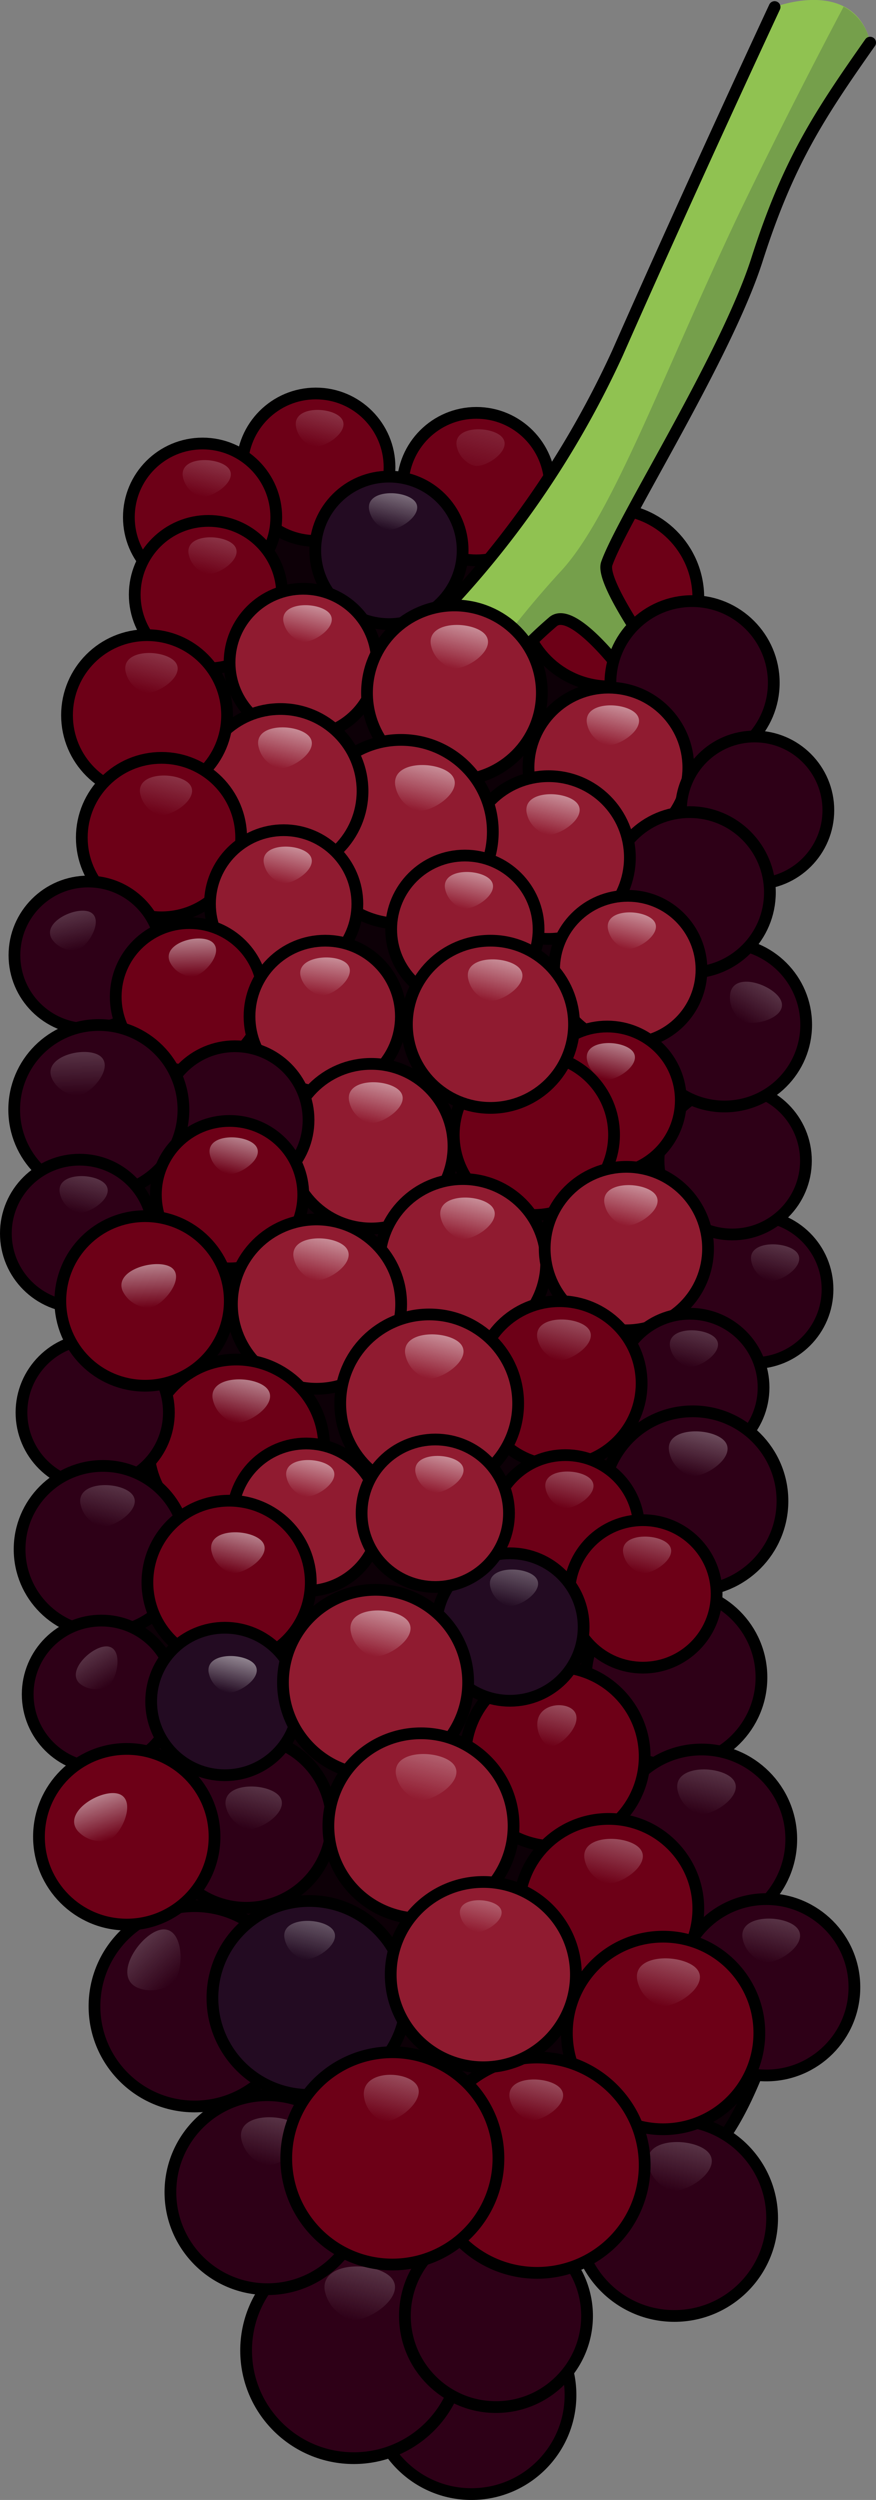 <svg id="Camada_1" data-name="Camada 1" xmlns="http://www.w3.org/2000/svg" xmlns:xlink="http://www.w3.org/1999/xlink" width="74.64" height="212.9" viewBox="0 0 74.64 212.9"><rect x="0" y="0" width="74.64" height="212.9" fill="#808080" stroke="none"/><defs><linearGradient id="Gradiente_sem_nome_4" x1="86.67" y1="89.78" x2="86.67" y2="93" gradientTransform="translate(3.74 -2.02) rotate(13.9)" gradientUnits="userSpaceOnUse"><stop offset="0" stop-color="#fff"/><stop offset="1" stop-color="#fff" stop-opacity="0"/></linearGradient><linearGradient id="Gradiente_sem_nome_4-2" x1="112.55" y1="-0.96" x2="112.55" y2="2.62" gradientTransform="translate(-30.39 24.48) rotate(32.38)" xlink:href="#Gradiente_sem_nome_4"/><linearGradient id="Gradiente_sem_nome_4-3" x1="45.67" y1="26.42" x2="45.67" y2="32.68" xlink:href="#Gradiente_sem_nome_4"/><linearGradient id="Gradiente_sem_nome_4-4" x1="31.99" y1="30.11" x2="31.99" y2="33.33" xlink:href="#Gradiente_sem_nome_4"/><linearGradient id="Gradiente_sem_nome_4-5" x1="23.65" y1="36.57" x2="23.65" y2="39.79" xlink:href="#Gradiente_sem_nome_4"/><linearGradient id="Gradiente_sem_nome_4-6" x1="39.74" y1="35.49" x2="39.74" y2="38.72" xlink:href="#Gradiente_sem_nome_4"/><linearGradient id="Gradiente_sem_nome_4-7" x1="25.71" y1="42.84" x2="25.71" y2="46.07" xlink:href="#Gradiente_sem_nome_4"/><linearGradient id="Gradiente_sem_nome_4-8" x1="34.95" y1="46.51" x2="34.95" y2="49.73" xlink:href="#Gradiente_sem_nome_4"/><linearGradient id="Gradiente_sem_nome_4-9" x1="47.97" y1="45.01" x2="47.97" y2="48.84" xlink:href="#Gradiente_sem_nome_4"/><linearGradient id="Gradiente_sem_nome_4-10" x1="62.29" y1="48.53" x2="62.29" y2="52.03" xlink:href="#Gradiente_sem_nome_4"/><linearGradient id="Gradiente_sem_nome_4-11" x1="59.17" y1="57.1" x2="59.17" y2="60.66" xlink:href="#Gradiente_sem_nome_4"/><linearGradient id="Gradiente_sem_nome_4-12" x1="48.03" y1="57.29" x2="48.03" y2="61.32" xlink:href="#Gradiente_sem_nome_4"/><linearGradient id="Gradiente_sem_nome_4-13" x1="35.63" y1="57.05" x2="35.63" y2="60.64" xlink:href="#Gradiente_sem_nome_4"/><linearGradient id="Gradiente_sem_nome_4-14" x1="23.06" y1="53.64" x2="23.06" y2="57.15" xlink:href="#Gradiente_sem_nome_4"/><linearGradient id="Gradiente_sem_nome_4-15" x1="26.76" y1="63.48" x2="26.76" y2="66.97" xlink:href="#Gradiente_sem_nome_4"/><linearGradient id="Gradiente_sem_nome_4-16" x1="38.26" y1="66.87" x2="38.26" y2="70.09" xlink:href="#Gradiente_sem_nome_4"/><linearGradient id="Gradiente_sem_nome_4-17" x1="-58.51" y1="152.61" x2="-58.51" y2="155.83" gradientTransform="translate(30.54 -83.84) rotate(-12.32)" xlink:href="#Gradiente_sem_nome_4"/><linearGradient id="Gradiente_sem_nome_4-18" x1="-11.15" y1="125.68" x2="-11.15" y2="128.91" gradientTransform="translate(23.92 -46) rotate(-1.63)" xlink:href="#Gradiente_sem_nome_4"/><linearGradient id="Gradiente_sem_nome_4-19" x1="29.57" y1="94.52" x2="29.57" y2="97.84" gradientTransform="translate(12.06 -16.29) rotate(8.19)" xlink:href="#Gradiente_sem_nome_4"/><linearGradient id="Gradiente_sem_nome_4-20" x1="53.77" y1="65.25" x2="53.77" y2="68.48" xlink:href="#Gradiente_sem_nome_4"/><linearGradient id="Gradiente_sem_nome_4-21" x1="68.07" y1="65.25" x2="68.07" y2="68.48" xlink:href="#Gradiente_sem_nome_4"/><linearGradient id="Gradiente_sem_nome_4-22" x1="69.03" y1="76.48" x2="69.03" y2="79.7" xlink:href="#Gradiente_sem_nome_4"/><linearGradient id="Gradiente_sem_nome_4-23" x1="50.4" y1="84.53" x2="50.4" y2="88.13" xlink:href="#Gradiente_sem_nome_4"/><linearGradient id="Gradiente_sem_nome_4-24" x1="-16.24" y1="136.08" x2="-16.24" y2="139.78" gradientTransform="translate(20.25 -46.79) rotate(-1.09)" xlink:href="#Gradiente_sem_nome_4"/><linearGradient id="Gradiente_sem_nome_4-25" x1="39.74" y1="92.01" x2="39.74" y2="95.24" xlink:href="#Gradiente_sem_nome_4"/><linearGradient id="Gradiente_sem_nome_4-26" x1="60.35" y1="92.19" x2="60.35" y2="95.84" xlink:href="#Gradiente_sem_nome_4"/><linearGradient id="Gradiente_sem_nome_4-27" x1="49.09" y1="98.55" x2="49.09" y2="102.26" xlink:href="#Gradiente_sem_nome_4"/><linearGradient id="Gradiente_sem_nome_4-28" x1="28.12" y1="98.29" x2="28.12" y2="101.51" xlink:href="#Gradiente_sem_nome_4"/><linearGradient id="Gradiente_sem_nome_4-29" x1="73.6" y1="87.81" x2="73.6" y2="91.39" xlink:href="#Gradiente_sem_nome_4"/><linearGradient id="Gradiente_sem_nome_4-30" x1="81.75" y1="98.53" x2="81.75" y2="101.76" xlink:href="#Gradiente_sem_nome_4"/><linearGradient id="Gradiente_sem_nome_4-31" x1="86.25" y1="121.88" x2="86.25" y2="125.73" xlink:href="#Gradiente_sem_nome_4"/><linearGradient id="Gradiente_sem_nome_4-32" x1="84.21" y1="106.79" x2="84.21" y2="110.72" xlink:href="#Gradiente_sem_nome_4"/><linearGradient id="Gradiente_sem_nome_4-33" x1="91.85" y1="134.56" x2="91.85" y2="138.48" xlink:href="#Gradiente_sem_nome_4"/><linearGradient id="Gradiente_sem_nome_4-34" x1="100.24" y1="145.58" x2="100.24" y2="149.44" xlink:href="#Gradiente_sem_nome_4"/><linearGradient id="Gradiente_sem_nome_4-35" x1="78.13" y1="132.29" x2="78.13" y2="135.94" xlink:href="#Gradiente_sem_nome_4"/><linearGradient id="Gradiente_sem_nome_4-36" x1="97.29" y1="165.9" x2="97.29" y2="170.18" xlink:href="#Gradiente_sem_nome_4"/><linearGradient id="Gradiente_sem_nome_4-37" x1="84.12" y1="184.59" x2="84.12" y2="188.93" xlink:href="#Gradiente_sem_nome_4"/><linearGradient id="Gradiente_sem_nome_4-38" x1="73.41" y1="182.75" x2="73.41" y2="187.46" xlink:href="#Gradiente_sem_nome_4"/><linearGradient id="Gradiente_sem_nome_4-39" x1="85.58" y1="142.2" x2="85.58" y2="146.13" xlink:href="#Gradiente_sem_nome_4"/><linearGradient id="Gradiente_sem_nome_4-40" x1="92.58" y1="150.93" x2="92.58" y2="155.15" xlink:href="#Gradiente_sem_nome_4"/><linearGradient id="Gradiente_sem_nome_4-41" x1="84.08" y1="163.68" x2="84.08" y2="167.28" xlink:href="#Gradiente_sem_nome_4"/><linearGradient id="Gradiente_sem_nome_4-42" x1="70.82" y1="100.29" x2="70.82" y2="103.89" xlink:href="#Gradiente_sem_nome_4"/><linearGradient id="Gradiente_sem_nome_4-43" x1="54.7" y1="145.25" x2="54.7" y2="148.99" xlink:href="#Gradiente_sem_nome_4"/><linearGradient id="Gradiente_sem_nome_4-44" x1="74.35" y1="112.76" x2="74.35" y2="115.99" xlink:href="#Gradiente_sem_nome_4"/><linearGradient id="Gradiente_sem_nome_4-45" x1="60.41" y1="104.17" x2="60.41" y2="108.06" xlink:href="#Gradiente_sem_nome_4"/><linearGradient id="Gradiente_sem_nome_4-46" x1="45.37" y1="111.82" x2="45.37" y2="115.67" xlink:href="#Gradiente_sem_nome_4"/><linearGradient id="Gradiente_sem_nome_4-47" x1="-10.42" y1="156.18" x2="-10.42" y2="159.9" gradientTransform="translate(15.88 -48.84) rotate(-2.61)" xlink:href="#Gradiente_sem_nome_4"/><linearGradient id="Gradiente_sem_nome_4-48" x1="36.45" y1="123.28" x2="36.45" y2="126.93" xlink:href="#Gradiente_sem_nome_4"/><linearGradient id="Gradiente_sem_nome_4-49" x1="57.76" y1="71.93" x2="57.76" y2="75.59" xlink:href="#Gradiente_sem_nome_4"/><linearGradient id="Gradiente_sem_nome_4-50" x1="52.68" y1="117.11" x2="52.68" y2="120.34" xlink:href="#Gradiente_sem_nome_4"/><linearGradient id="Gradiente_sem_nome_4-51" x1="48.18" y1="124.58" x2="48.18" y2="128.15" xlink:href="#Gradiente_sem_nome_4"/><linearGradient id="Gradiente_sem_nome_4-52" x1="-110.54" y1="241.85" x2="-110.54" y2="245.08" gradientTransform="translate(-22.2 -123.44) rotate(-30.99)" xlink:href="#Gradiente_sem_nome_4"/><linearGradient id="Gradiente_sem_nome_4-53" x1="-141.92" y1="271.38" x2="-141.92" y2="275.76" gradientTransform="translate(-67.51 -130.24) rotate(-42.63)" xlink:href="#Gradiente_sem_nome_4"/><linearGradient id="Gradiente_sem_nome_4-54" x1="50.27" y1="134.91" x2="50.27" y2="138.13" xlink:href="#Gradiente_sem_nome_4"/><linearGradient id="Gradiente_sem_nome_4-55" x1="62.07" y1="155.22" x2="62.07" y2="158.62" xlink:href="#Gradiente_sem_nome_4"/><linearGradient id="Gradiente_sem_nome_4-56" x1="63.1" y1="172.15" x2="63.1" y2="176.4" xlink:href="#Gradiente_sem_nome_4"/><linearGradient id="Gradiente_sem_nome_4-57" x1="82.1" y1="116.55" x2="82.1" y2="119.77" xlink:href="#Gradiente_sem_nome_4"/><linearGradient id="Gradiente_sem_nome_4-58" x1="71.77" y1="122.02" x2="71.77" y2="125.24" xlink:href="#Gradiente_sem_nome_4"/><linearGradient id="Gradiente_sem_nome_4-59" x1="61.66" y1="128.08" x2="61.66" y2="132.14" xlink:href="#Gradiente_sem_nome_4"/><linearGradient id="Gradiente_sem_nome_4-60" x1="68.35" y1="139.02" x2="68.35" y2="143.08" xlink:href="#Gradiente_sem_nome_4"/><linearGradient id="Gradiente_sem_nome_4-61" x1="75.75" y1="150.03" x2="75.75" y2="152.82" xlink:href="#Gradiente_sem_nome_4"/><linearGradient id="Gradiente_sem_nome_4-62" x1="72.06" y1="166.19" x2="72.06" y2="170.35" xlink:href="#Gradiente_sem_nome_4"/><linearGradient id="Gradiente_sem_nome_4-63" x1="63.27" y1="114.13" x2="63.27" y2="117.36" xlink:href="#Gradiente_sem_nome_4"/><linearGradient id="Gradiente_sem_nome_4-64" x1="-56.76" y1="236.84" x2="-56.76" y2="240.69" gradientTransform="translate(-12.7 -89.62) rotate(-18.38)" xlink:href="#Gradiente_sem_nome_4"/></defs><title>blackberry_ripe_fruit</title><path d="M22.16,41.09A16.21,16.21,0,0,0,15,48.46a21.92,21.92,0,0,0-2.72,9.85c0,2.15.32,4.28.38,6.43.14,5-1.28,9.87-2.29,14.76-4.26,20.79.39,41.33-.71,62.13-.52,9.81,1.81,19.6,5.46,28.72s8.58,17.66,13.5,26.16a14.7,14.7,0,0,0,4.14,5.15,12.79,12.79,0,0,0,5,1.69,2.84,2.84,0,0,0,1.66-.07,2.81,2.81,0,0,0,1.15-1.48,59.45,59.45,0,0,0,3.58-10.24,6.32,6.32,0,0,1,1-2.43,4.91,4.91,0,0,1,3-1.5c2.93-.58,6-.35,8.78-1.53,4.17-1.8,6.36-6.35,8-10.61,1.36-3.67,2.56-7.73,1.27-11.42-.86-2.46-2.71-4.42-4.11-6.61-4.48-7-4.25-15.92-3.15-24.14,1.13-8.4,3-16.7,3.9-25.14.65-6.12,1.39-13.68.12-19.75-1.59-7.55-3.75-14-3-21.9A34.09,34.09,0,0,0,60.21,59c-.6-4.69-3.83-8.72-7.75-11.35-4.55-3-9.78-4.38-15-5.76C32.46,40.55,27.21,38.81,22.16,41.09Z" fill="#0d0007" stroke="#000" stroke-linecap="round" stroke-linejoin="round"/><circle cx="64.23" cy="109.8" r="6.28" fill="#2e0017" stroke="#000" stroke-linecap="round" stroke-linejoin="round"/><path d="M64,107.32a2.16,2.16,0,0,0,.83,1.39,1.79,1.79,0,0,0,.68.36c.93.21,3.14-1.24,2.46-2.31S63.75,105.55,64,107.32Z" opacity="0.2" fill="url(#Gradiente_sem_nome_4)"/><circle cx="62.39" cy="98.85" r="6.28" fill="#2e0017" stroke="#000" stroke-linecap="round" stroke-linejoin="round"/><circle cx="61.73" cy="87.27" r="6.96" fill="#2e0017" stroke="#000" stroke-linecap="round" stroke-linejoin="round"/><path d="M62.23,84.56a2.34,2.34,0,0,0,.39,1.75,1.84,1.84,0,0,0,.59.62c.9.55,3.73-.2,3.39-1.56S62.63,82.62,62.23,84.56Z" opacity="0.2" fill="url(#Gradiente_sem_nome_4-2)"/><circle cx="51.94" cy="50.9" r="7.56" fill="#6d0017" stroke="#000" stroke-linecap="round" stroke-linejoin="round"/><circle cx="40.59" cy="41.44" r="6.28" fill="#6d0017" stroke="#000" stroke-linecap="round" stroke-linejoin="round"/><path d="M38.9,37.91a2.12,2.12,0,0,0,.83,1.39,1.66,1.66,0,0,0,.68.36c.93.22,3.14-1.24,2.46-2.31S38.69,36.14,38.9,37.91Z" opacity="0.2" fill="url(#Gradiente_sem_nome_4-3)"/><path d="M36.53,53.26A80.52,80.52,0,0,0,52.6,30.1C59.05,15.49,66,.6,66,.6s6.72-2.6,8.16,3c-4.37,6.21-7,10.22-9.64,18.48S53,44.27,51.7,48c-.67,1.86,6,10.65,6,10.65l-4.4-1.09s-4.39-6-6.15-4.64a35.59,35.59,0,0,0-4,4Z" fill="#90c251"/><path d="M57.66,58.64S51,49.85,51.7,48C53,44.27,61.85,30.36,64.5,22.11S69.77,9.84,74.14,3.63A4.44,4.44,0,0,0,71.88.57c-2.32,4.38-5.56,10.66-9,17.8C56.39,32.07,52.1,44.09,47.7,48.74a82.52,82.52,0,0,0-6,7.37l1.45.81a35.59,35.59,0,0,1,4-4c1.76-1.39,6.15,4.64,6.15,4.64Z" fill="#759f4b"/><path d="M74.14,3.63c-4.37,6.21-7,10.22-9.64,18.48S53,44.27,51.7,48c-.67,1.86,6,10.65,6,10.65l-4.4-1.09s-4.39-6-6.15-4.64a35.59,35.59,0,0,0-4,4l-6.59-3.66A80.52,80.52,0,0,0,52.6,30.1C59.05,15.49,66,.6,66,.6" fill="none" stroke="#000" stroke-linecap="round" stroke-linejoin="round"/><circle cx="58.97" cy="58.15" r="6.96" fill="#2e0017" stroke="#000" stroke-linecap="round" stroke-linejoin="round"/><circle cx="26.91" cy="39.79" r="6.28" fill="#6d0017" stroke="#000" stroke-linecap="round" stroke-linejoin="round"/><path d="M25.21,36.26A2.16,2.16,0,0,0,26,37.65a1.76,1.76,0,0,0,.69.36c.93.21,3.13-1.24,2.45-2.31S25,34.49,25.21,36.26Z" opacity="0.2" fill="url(#Gradiente_sem_nome_4-4)"/><circle cx="17.26" cy="44.05" r="6.28" fill="#6d0017" stroke="#000" stroke-linecap="round" stroke-linejoin="round"/><path d="M15.57,40.53a2.16,2.16,0,0,0,.83,1.39,1.64,1.64,0,0,0,.68.35c.93.22,3.14-1.24,2.46-2.3S15.36,38.76,15.57,40.53Z" opacity="0.2" fill="url(#Gradiente_sem_nome_4-5)"/><circle cx="33.14" cy="46.87" r="6.28" fill="#230b22" stroke="#000" stroke-linecap="round" stroke-linejoin="round"/><path d="M31.44,43.35a2.2,2.2,0,0,0,.83,1.39,1.74,1.74,0,0,0,.69.35c.93.22,3.14-1.24,2.46-2.3S31.24,41.58,31.44,43.35Z" opacity="0.4" fill="url(#Gradiente_sem_nome_4-6)"/><circle cx="17.76" cy="50.64" r="6.28" fill="#6d0017" stroke="#000" stroke-linecap="round" stroke-linejoin="round"/><path d="M16.06,47.11a2.13,2.13,0,0,0,.83,1.39,1.66,1.66,0,0,0,.68.36c.94.22,3.14-1.24,2.46-2.31S15.85,45.34,16.06,47.11Z" opacity="0.2" fill="url(#Gradiente_sem_nome_4-7)"/><circle cx="25.84" cy="56.42" r="6.28" fill="#901b30" stroke="#000" stroke-linecap="round" stroke-linejoin="round"/><path d="M24.14,52.89A2.2,2.2,0,0,0,25,54.28a1.76,1.76,0,0,0,.69.36c.93.21,3.13-1.24,2.45-2.31S23.93,51.12,24.14,52.89Z" opacity="0.5" fill="url(#Gradiente_sem_nome_4-8)"/><circle cx="38.72" cy="59.01" r="7.45" fill="#901b30" stroke="#000" stroke-linecap="round" stroke-linejoin="round"/><path d="M36.7,54.83a2.54,2.54,0,0,0,1,1.64,2,2,0,0,0,.81.43c1.11.25,3.72-1.47,2.92-2.74S36.45,52.72,36.7,54.83Z" opacity="0.5" fill="url(#Gradiente_sem_nome_4-9)"/><circle cx="51.84" cy="65.37" r="6.81" fill="#901b30" stroke="#000" stroke-linecap="round" stroke-linejoin="round"/><path d="M50,61.54a2.32,2.32,0,0,0,.9,1.5,1.76,1.76,0,0,0,.74.39c1,.24,3.41-1.34,2.67-2.5S49.77,59.61,50,61.54Z" opacity="0.5" fill="url(#Gradiente_sem_nome_4-10)"/><circle cx="64.3" cy="69" r="6.28" fill="#2e0017" stroke="#000" stroke-linecap="round" stroke-linejoin="round"/><circle cx="58.76" cy="76" r="6.84" fill="#2e0017" stroke="#000" stroke-linecap="round" stroke-linejoin="round"/><circle cx="46.74" cy="73.03" r="6.93" fill="#901b30" stroke="#000" stroke-linecap="round" stroke-linejoin="round"/><path d="M44.86,69.13a2.35,2.35,0,0,0,.92,1.53,1.75,1.75,0,0,0,.76.4c1,.24,3.46-1.37,2.71-2.55S44.63,67.17,44.86,69.13Z" opacity="0.5" fill="url(#Gradiente_sem_nome_4-11)"/><circle cx="34.16" cy="70.84" r="7.83" fill="#901b30" stroke="#000" stroke-linecap="round" stroke-linejoin="round"/><path d="M33.67,66.84a2.72,2.72,0,0,0,1,1.74,2.16,2.16,0,0,0,.85.44c1.17.27,3.92-1.54,3.07-2.88S33.41,64.63,33.67,66.84Z" opacity="0.5" fill="url(#Gradiente_sem_nome_4-12)"/><circle cx="23.9" cy="67.37" r="6.99" fill="#901b30" stroke="#000" stroke-linecap="round" stroke-linejoin="round"/><path d="M22,63.44A2.41,2.41,0,0,0,22.93,65a1.86,1.86,0,0,0,.76.4c1,.24,3.5-1.38,2.74-2.57S21.77,61.47,22,63.44Z" opacity="0.5" fill="url(#Gradiente_sem_nome_4-13)"/><circle cx="12.53" cy="60.91" r="6.82" fill="#6d0017" stroke="#000" stroke-linecap="round" stroke-linejoin="round"/><path d="M10.68,57.08a2.41,2.41,0,0,0,.9,1.51,2.07,2.07,0,0,0,.75.39c1,.23,3.41-1.35,2.67-2.51S10.46,55.15,10.68,57.08Z" opacity="0.2" fill="url(#Gradiente_sem_nome_4-14)"/><circle cx="13.76" cy="71.33" r="6.79" fill="#6d0017" stroke="#000" stroke-linecap="round" stroke-linejoin="round"/><path d="M11.93,67.51A2.37,2.37,0,0,0,12.82,69a1.9,1.9,0,0,0,.75.38c1,.24,3.39-1.34,2.66-2.49S11.7,65.6,11.93,67.51Z" opacity="0.2" fill="url(#Gradiente_sem_nome_4-15)"/><circle cx="24.17" cy="76.98" r="6.28" fill="#901b30" stroke="#000" stroke-linecap="round" stroke-linejoin="round"/><path d="M22.47,73.45a2.16,2.16,0,0,0,.83,1.39,1.79,1.79,0,0,0,.68.36c.94.21,3.14-1.24,2.46-2.31S22.26,71.68,22.47,73.45Z" opacity="0.5" fill="url(#Gradiente_sem_nome_4-16)"/><circle cx="7.51" cy="81.35" r="6.28" fill="#2e0017" stroke="#000" stroke-linecap="round" stroke-linejoin="round"/><path d="M4.44,80a2.18,2.18,0,0,0,1.36.88,1.67,1.67,0,0,0,.77,0c.93-.22,2.27-2.5,1.19-3.16S3.47,78.5,4.44,80Z" opacity="0.2" fill="url(#Gradiente_sem_nome_4-17)"/><circle cx="16.14" cy="84.89" r="6.28" fill="#6d0017" stroke="#000" stroke-linecap="round" stroke-linejoin="round"/><path d="M14.46,81.9A2.19,2.19,0,0,0,15.63,83a1.69,1.69,0,0,0,.76.17c.95-.05,2.69-2,1.75-2.89S13.79,80.25,14.46,81.9Z" opacity="0.5" fill="url(#Gradiente_sem_nome_4-18)"/><circle cx="27.71" cy="86.56" r="6.45" fill="#901b30" stroke="#000" stroke-linecap="round" stroke-linejoin="round"/><path d="M25.61,83.13a2.2,2.2,0,0,0,1,1.33,1.66,1.66,0,0,0,.74.3c1,.12,3.08-1.59,2.28-2.61S25.22,81.34,25.61,83.13Z" opacity="0.5" fill="url(#Gradiente_sem_nome_4-19)"/><circle cx="39.61" cy="79.14" r="6.28" fill="#901b30" stroke="#000" stroke-linecap="round" stroke-linejoin="round"/><path d="M37.91,75.61A2.2,2.2,0,0,0,38.74,77a1.76,1.76,0,0,0,.69.36c.93.21,3.13-1.24,2.45-2.31S37.7,73.84,37.91,75.61Z" opacity="0.5" fill="url(#Gradiente_sem_nome_4-20)"/><circle cx="53.49" cy="82.57" r="6.28" fill="#901b30" stroke="#000" stroke-linecap="round" stroke-linejoin="round"/><path d="M51.79,79.05a2.18,2.18,0,0,0,.83,1.38,1.64,1.64,0,0,0,.69.36c.93.22,3.13-1.24,2.45-2.3S51.59,77.27,51.79,79.05Z" opacity="0.5" fill="url(#Gradiente_sem_nome_4-21)"/><circle cx="51.73" cy="93.7" r="6.28" fill="#6d0017" stroke="#000" stroke-linecap="round" stroke-linejoin="round"/><path d="M50,90.17a2.17,2.17,0,0,0,.83,1.39,1.64,1.64,0,0,0,.69.36c.93.22,3.13-1.24,2.45-2.3S49.82,88.4,50,90.17Z" opacity="0.5" fill="url(#Gradiente_sem_nome_4-22)"/><circle cx="45.49" cy="96.64" r="6.83" fill="#6d0017" stroke="#000" stroke-linecap="round" stroke-linejoin="round"/><circle cx="31.63" cy="97.61" r="7.01" fill="#901b30" stroke="#000" stroke-linecap="round" stroke-linejoin="round"/><path d="M29.73,93.67a2.42,2.42,0,0,0,.92,1.55,2,2,0,0,0,.77.4c1,.24,3.51-1.38,2.75-2.57S29.5,91.69,29.73,93.67Z" opacity="0.5" fill="url(#Gradiente_sem_nome_4-23)"/><circle cx="20.01" cy="95.38" r="6.28" fill="#2e0017" stroke="#000" stroke-linecap="round" stroke-linejoin="round"/><circle cx="8.42" cy="94.5" r="7.21" fill="#2e0017" stroke="#000" stroke-linecap="round" stroke-linejoin="round"/><path d="M4.4,91.79a2.44,2.44,0,0,0,1.33,1.29,1.91,1.91,0,0,0,.87.2c1.1,0,3.11-2.31,2-3.29S3.64,89.89,4.4,91.79Z" opacity="0.2" fill="url(#Gradiente_sem_nome_4-24)"/><circle cx="19.56" cy="101.74" r="6.28" fill="#6d0017" stroke="#000" stroke-linecap="round" stroke-linejoin="round"/><path d="M17.86,98.21a2.2,2.2,0,0,0,.83,1.39,1.9,1.9,0,0,0,.69.36c.93.21,3.14-1.24,2.46-2.31S17.66,96.44,17.86,98.21Z" opacity="0.5" fill="url(#Gradiente_sem_nome_4-25)"/><circle cx="39.44" cy="107.51" r="7.1" fill="#901b30" stroke="#000" stroke-linecap="round" stroke-linejoin="round"/><path d="M37.52,103.52a2.42,2.42,0,0,0,.94,1.57,2,2,0,0,0,.77.4c1.06.25,3.55-1.4,2.78-2.61S37.29,101.51,37.52,103.52Z" opacity="0.5" fill="url(#Gradiente_sem_nome_4-26)"/><circle cx="26.97" cy="111.06" r="7.21" fill="#901b30" stroke="#000" stroke-linecap="round" stroke-linejoin="round"/><path d="M25,107a2.5,2.5,0,0,0,.95,1.6,2.21,2.21,0,0,0,.79.41c1.07.25,3.6-1.42,2.82-2.65S24.78,105,25,107Z" opacity="0.5" fill="url(#Gradiente_sem_nome_4-27)"/><circle cx="6.78" cy="105.04" r="6.28" fill="#2e0017" stroke="#000" stroke-linecap="round" stroke-linejoin="round"/><path d="M5.08,101.51a2.16,2.16,0,0,0,.83,1.39,1.79,1.79,0,0,0,.68.36c.94.21,3.14-1.24,2.46-2.31S4.87,99.74,5.08,101.51Z" opacity="0.2" fill="url(#Gradiente_sem_nome_4-28)"/><circle cx="53.37" cy="106.33" r="6.96" fill="#901b30" stroke="#000" stroke-linecap="round" stroke-linejoin="round"/><path d="M51.49,102.42a2.37,2.37,0,0,0,.92,1.54,2,2,0,0,0,.76.4c1,.24,3.47-1.38,2.72-2.56S51.26,100.46,51.49,102.42Z" opacity="0.5" fill="url(#Gradiente_sem_nome_4-29)"/><circle cx="58.78" cy="118.16" r="6.28" fill="#2e0017" stroke="#000" stroke-linecap="round" stroke-linejoin="round"/><path d="M57.08,114.64a2.14,2.14,0,0,0,.83,1.38,1.66,1.66,0,0,0,.68.36c.93.22,3.14-1.24,2.46-2.3S56.87,112.86,57.08,114.64Z" opacity="0.2" fill="url(#Gradiente_sem_nome_4-30)"/><circle cx="57.4" cy="142.85" r="7.48" fill="#2e0017" stroke="#000" stroke-linecap="round" stroke-linejoin="round"/><path d="M55.38,138.65a2.56,2.56,0,0,0,1,1.65,2.12,2.12,0,0,0,.81.43c1.11.25,3.74-1.48,2.93-2.75S55.13,136.54,55.38,138.65Z" opacity="0.5" fill="url(#Gradiente_sem_nome_4-31)"/><circle cx="59.03" cy="127.83" r="7.64" fill="#2e0017" stroke="#000" stroke-linecap="round" stroke-linejoin="round"/><path d="M57,123.54a2.65,2.65,0,0,0,1,1.69,2.26,2.26,0,0,0,.84.44c1.13.26,3.82-1.51,3-2.81S56.71,121.38,57,123.54Z" opacity="0.3" fill="url(#Gradiente_sem_nome_4-32)"/><circle cx="59.78" cy="156.63" r="7.64" fill="#2e0017" stroke="#000" stroke-linecap="round" stroke-linejoin="round"/><path d="M57.71,152.33a2.65,2.65,0,0,0,1,1.69,2.15,2.15,0,0,0,.83.44c1.14.26,3.82-1.51,3-2.81S57.46,150.17,57.71,152.33Z" opacity="0.2" fill="url(#Gradiente_sem_nome_4-33)"/><circle cx="65.29" cy="169.24" r="7.51" fill="#2e0017" stroke="#000" stroke-linecap="round" stroke-linejoin="round"/><path d="M63.26,165a2.54,2.54,0,0,0,1,1.66,2,2,0,0,0,.82.43c1.11.26,3.75-1.48,2.94-2.76S63,162.9,63.26,165Z" opacity="0.2" fill="url(#Gradiente_sem_nome_4-34)"/><circle cx="47.29" cy="149.59" r="7.64" fill="#6d0017" stroke="#000" stroke-linecap="round" stroke-linejoin="round"/><path d="M45.78,146.87a2.25,2.25,0,0,0,.56,1.48,1,1,0,0,0,.53.34c.74.17,2.64-1.62,2.18-2.75S45.76,144.92,45.78,146.87Z" opacity="0.3" fill="url(#Gradiente_sem_nome_4-35)"/><circle cx="57.46" cy="188.9" r="8.33" fill="#2e0017" stroke="#000" stroke-linecap="round" stroke-linejoin="round"/><path d="M55.2,184.21a2.93,2.93,0,0,0,1.1,1.85,2.47,2.47,0,0,0,.91.47c1.24.29,4.17-1.64,3.27-3.06S54.93,181.86,55.2,184.21Z" opacity="0.2" fill="url(#Gradiente_sem_nome_4-36)"/><circle cx="40.17" cy="203.96" r="8.44" fill="#2e0017" stroke="#000" stroke-linecap="round" stroke-linejoin="round"/><path d="M37.89,199.21A2.88,2.88,0,0,0,39,201.08a2.32,2.32,0,0,0,.92.48c1.26.29,4.22-1.67,3.31-3.1S37.61,196.83,37.89,199.21Z" opacity="0.5" fill="url(#Gradiente_sem_nome_4-37)"/><circle cx="30.14" cy="200.17" r="9.17" fill="#2e0017" stroke="#000" stroke-linecap="round" stroke-linejoin="round"/><path d="M27.66,195a3.21,3.21,0,0,0,1.22,2,2.54,2.54,0,0,0,1,.53c1.36.31,4.58-1.82,3.59-3.38S27.36,192.42,27.66,195Z" opacity="0.2" fill="url(#Gradiente_sem_nome_4-38)"/><circle cx="51.86" cy="162.54" r="7.64" fill="#6d0017" stroke="#000" stroke-linecap="round" stroke-linejoin="round"/><path d="M49.79,158.24a2.65,2.65,0,0,0,1,1.69,2.15,2.15,0,0,0,.83.44c1.14.26,3.82-1.51,3-2.81S49.54,156.09,49.79,158.24Z" opacity="0.3" fill="url(#Gradiente_sem_nome_4-39)"/><circle cx="56.5" cy="173.13" r="8.2" fill="#6d0017" stroke="#000" stroke-linecap="round" stroke-linejoin="round"/><path d="M54.28,168.53a2.82,2.82,0,0,0,1.08,1.81,2.43,2.43,0,0,0,.9.47c1.22.28,4.1-1.62,3.21-3S54,166.21,54.28,168.53Z" opacity="0.3" fill="url(#Gradiente_sem_nome_4-40)"/><circle cx="42.26" cy="197.23" r="7.76" fill="#2e0017" stroke="#000" stroke-linecap="round" stroke-linejoin="round"/><circle cx="45.76" cy="184.39" r="9.17" fill="#6d0017" stroke="#000" stroke-linecap="round" stroke-linejoin="round"/><path d="M43.41,178.6a2.43,2.43,0,0,0,.93,1.55,2,2,0,0,0,.76.4c1,.24,3.5-1.39,2.74-2.58S43.18,176.62,43.41,178.6Z" opacity="0.3" fill="url(#Gradiente_sem_nome_4-41)"/><circle cx="47.67" cy="117.81" r="7" fill="#6d0017" stroke="#000" stroke-linecap="round" stroke-linejoin="round"/><path d="M45.77,113.88a2.38,2.38,0,0,0,.93,1.54,1.88,1.88,0,0,0,.76.41c1,.23,3.5-1.39,2.74-2.58S45.54,111.9,45.77,113.88Z" opacity="0.3" fill="url(#Gradiente_sem_nome_4-42)"/><circle cx="20.98" cy="155.18" r="7.29" fill="#2e0017" stroke="#000" stroke-linecap="round" stroke-linejoin="round"/><path d="M19.22,153.71a2.5,2.5,0,0,0,1,1.61,2.05,2.05,0,0,0,.8.42c1.08.24,3.64-1.44,2.85-2.68S19,151.65,19.22,153.71Z" opacity="0.2" fill="url(#Gradiente_sem_nome_4-43)"/><circle cx="48.17" cy="130.2" r="6.28" fill="#6d0017" stroke="#000" stroke-linecap="round" stroke-linejoin="round"/><path d="M46.47,126.67a2.16,2.16,0,0,0,.83,1.39,1.79,1.79,0,0,0,.68.36c.94.21,3.14-1.24,2.46-2.31S46.26,124.9,46.47,126.67Z" opacity="0.3" fill="url(#Gradiente_sem_nome_4-44)"/><circle cx="36.57" cy="119.52" r="7.58" fill="#901b30" stroke="#000" stroke-linecap="round" stroke-linejoin="round"/><path d="M34.52,115.27a2.62,2.62,0,0,0,1,1.67,2.08,2.08,0,0,0,.83.44c1.12.25,3.79-1.5,3-2.79S34.27,113.13,34.52,115.27Z" opacity="0.5" fill="url(#Gradiente_sem_nome_4-45)"/><circle cx="20.14" cy="123.26" r="7.48" fill="#6d0017" stroke="#000" stroke-linecap="round" stroke-linejoin="round"/><path d="M18.11,119.06a2.6,2.6,0,0,0,1,1.65,2,2,0,0,0,.82.43c1.11.26,3.74-1.48,2.93-2.75S17.87,117,18.11,119.06Z" opacity="0.5" fill="url(#Gradiente_sem_nome_4-46)"/><circle cx="8.11" cy="120.29" r="6.28" fill="#2e0017" stroke="#000" stroke-linecap="round" stroke-linejoin="round"/><circle cx="12.36" cy="110.79" r="7.22" fill="#6d0017" stroke="#000" stroke-linecap="round" stroke-linejoin="round"/><path d="M10.45,109.94a2.53,2.53,0,0,0,1.37,1.26,2.06,2.06,0,0,0,.88.17c1.1-.07,3.05-2.4,2-3.35S9.65,108.05,10.45,109.94Z" opacity="0.5" fill="url(#Gradiente_sem_nome_4-47)"/><circle cx="8.77" cy="131.94" r="7.1" fill="#2e0017" stroke="#000" stroke-linecap="round" stroke-linejoin="round"/><path d="M6.84,128a2.51,2.51,0,0,0,.94,1.57,2,2,0,0,0,.78.41c1,.24,3.55-1.4,2.78-2.61S6.61,126,6.84,128Z" opacity="0.2" fill="url(#Gradiente_sem_nome_4-48)"/><circle cx="41.79" cy="87.23" r="7.12" fill="#901b30" stroke="#000" stroke-linecap="round" stroke-linejoin="round"/><path d="M39.87,83.23a2.44,2.44,0,0,0,.94,1.58,2,2,0,0,0,.77.4c1.06.25,3.56-1.4,2.79-2.61S39.63,81.22,39.87,83.23Z" opacity="0.5" fill="url(#Gradiente_sem_nome_4-49)"/><circle cx="26.09" cy="129.21" r="6.28" fill="#901b30" stroke="#000" stroke-linecap="round" stroke-linejoin="round"/><path d="M24.39,125.69a2.18,2.18,0,0,0,.83,1.38,1.64,1.64,0,0,0,.69.36c.93.22,3.13-1.24,2.45-2.3S24.18,123.91,24.39,125.69Z" opacity="0.5" fill="url(#Gradiente_sem_nome_4-50)"/><circle cx="19.52" cy="134.76" r="6.96" fill="#6d0017" stroke="#000" stroke-linecap="round" stroke-linejoin="round"/><path d="M18,132a2.45,2.45,0,0,0,.92,1.54,2.06,2.06,0,0,0,.76.4c1,.24,3.48-1.38,2.73-2.56S17.74,130,18,132Z" opacity="0.5" fill="url(#Gradiente_sem_nome_4-51)"/><circle cx="8.64" cy="144.29" r="6.28" fill="#2e0017" stroke="#000" stroke-linecap="round" stroke-linejoin="round"/><path d="M6.86,143.43a2.14,2.14,0,0,0,1.57.4,1.73,1.73,0,0,0,.74-.23c.81-.5,1.35-3.09.11-3.37S5.47,142.33,6.86,143.43Z" opacity="0.2" fill="url(#Gradiente_sem_nome_4-52)"/><circle cx="16.58" cy="170.86" r="8.53" fill="#2e0017" stroke="#000" stroke-linecap="round" stroke-linejoin="round"/><path d="M11.64,169.24a3,3,0,0,0,2.19.1,2.37,2.37,0,0,0,.92-.51c.95-.9.95-4.49-.77-4.52S9.47,168.14,11.64,169.24Z" opacity="0.2" fill="url(#Gradiente_sem_nome_4-53)"/><circle cx="19.16" cy="144.9" r="6.28" fill="#230b22" stroke="#000" stroke-linecap="round" stroke-linejoin="round"/><path d="M17.77,142.38a2.2,2.2,0,0,0,.83,1.39,1.9,1.9,0,0,0,.69.36c.93.21,3.14-1.24,2.46-2.31S17.57,140.61,17.77,142.38Z" opacity="0.5" fill="url(#Gradiente_sem_nome_4-54)"/><circle cx="26.36" cy="170.15" r="8.26" fill="#230b22" stroke="#000" stroke-linecap="round" stroke-linejoin="round"/><path d="M24.23,165a2.28,2.28,0,0,0,.87,1.46,1.85,1.85,0,0,0,.72.38c1,.22,3.3-1.31,2.59-2.43S24,163.15,24.23,165Z" opacity="0.3" fill="url(#Gradiente_sem_nome_4-55)"/><circle cx="22.78" cy="186.69" r="8.26" fill="#2e0017" stroke="#000" stroke-linecap="round" stroke-linejoin="round"/><path d="M20.54,182.05a2.92,2.92,0,0,0,1.09,1.83,2.4,2.4,0,0,0,.91.47c1.22.28,4.13-1.63,3.23-3S20.27,179.72,20.54,182.05Z" opacity="0.2" fill="url(#Gradiente_sem_nome_4-56)"/><circle cx="54.78" cy="135.74" r="6.28" fill="#6d0017" stroke="#000" stroke-linecap="round" stroke-linejoin="round"/><path d="M53.09,132.21a2.16,2.16,0,0,0,.83,1.39,1.79,1.79,0,0,0,.68.36c.93.21,3.14-1.24,2.46-2.31S52.88,130.44,53.09,132.21Z" opacity="0.3" fill="url(#Gradiente_sem_nome_4-57)"/><circle cx="43.45" cy="138.56" r="6.28" fill="#230b22" stroke="#000" stroke-linecap="round" stroke-linejoin="round"/><path d="M41.75,135a2.16,2.16,0,0,0,.83,1.39,1.64,1.64,0,0,0,.68.35c.93.22,3.14-1.23,2.46-2.3S41.54,133.27,41.75,135Z" opacity="0.3" fill="url(#Gradiente_sem_nome_4-58)"/><circle cx="32" cy="143.28" r="7.89" fill="#901b30" stroke="#000" stroke-linecap="round" stroke-linejoin="round"/><path d="M29.87,138.85a2.72,2.72,0,0,0,1,1.74,2,2,0,0,0,.86.45c1.17.27,3.94-1.56,3.09-2.9S29.61,136.62,29.87,138.85Z" opacity="0.5" fill="url(#Gradiente_sem_nome_4-59)"/><circle cx="35.87" cy="155.5" r="7.89" fill="#901b30" stroke="#000" stroke-linecap="round" stroke-linejoin="round"/><path d="M33.73,151.07a2.75,2.75,0,0,0,1.05,1.75,2.29,2.29,0,0,0,.86.45c1.17.27,3.94-1.56,3.09-2.9S33.47,148.84,33.73,151.07Z" opacity="0.3" fill="url(#Gradiente_sem_nome_4-60)"/><circle cx="41.18" cy="168.16" r="7.89" fill="#901b30" stroke="#000" stroke-linecap="round" stroke-linejoin="round"/><path d="M39.19,163a1.91,1.91,0,0,0,.72,1.2,1.52,1.52,0,0,0,.59.31c.81.18,2.72-1.08,2.13-2S39,161.46,39.19,163Z" opacity="0.3" fill="url(#Gradiente_sem_nome_4-61)"/><circle cx="33.43" cy="183.81" r="9.04" fill="#6d0017" stroke="#000" stroke-linecap="round" stroke-linejoin="round"/><path d="M31,178.45a2.65,2.65,0,0,0,.9,1.75,1.71,1.71,0,0,0,.76.43c1.06.24,3.62-1.7,2.89-3S30.86,176.19,31,178.45Z" opacity="0.3" fill="url(#Gradiente_sem_nome_4-62)"/><circle cx="37.09" cy="128.87" r="6.28" fill="#901b30" stroke="#000" stroke-linecap="round" stroke-linejoin="round"/><path d="M35.39,125.34a2.2,2.2,0,0,0,.83,1.39,1.76,1.76,0,0,0,.69.36c.93.21,3.13-1.24,2.46-2.31S35.19,123.57,35.39,125.34Z" opacity="0.5" fill="url(#Gradiente_sem_nome_4-63)"/><circle cx="10.8" cy="156.42" r="7.48" fill="#6d0017" stroke="#000" stroke-linecap="round" stroke-linejoin="round"/><path d="M6.61,155.91a2.59,2.59,0,0,0,1.72.87,2,2,0,0,0,.91-.08c1.08-.37,2.38-3.24,1-3.88S5.27,154.25,6.61,155.91Z" opacity="0.5" fill="url(#Gradiente_sem_nome_4-64)"/></svg>